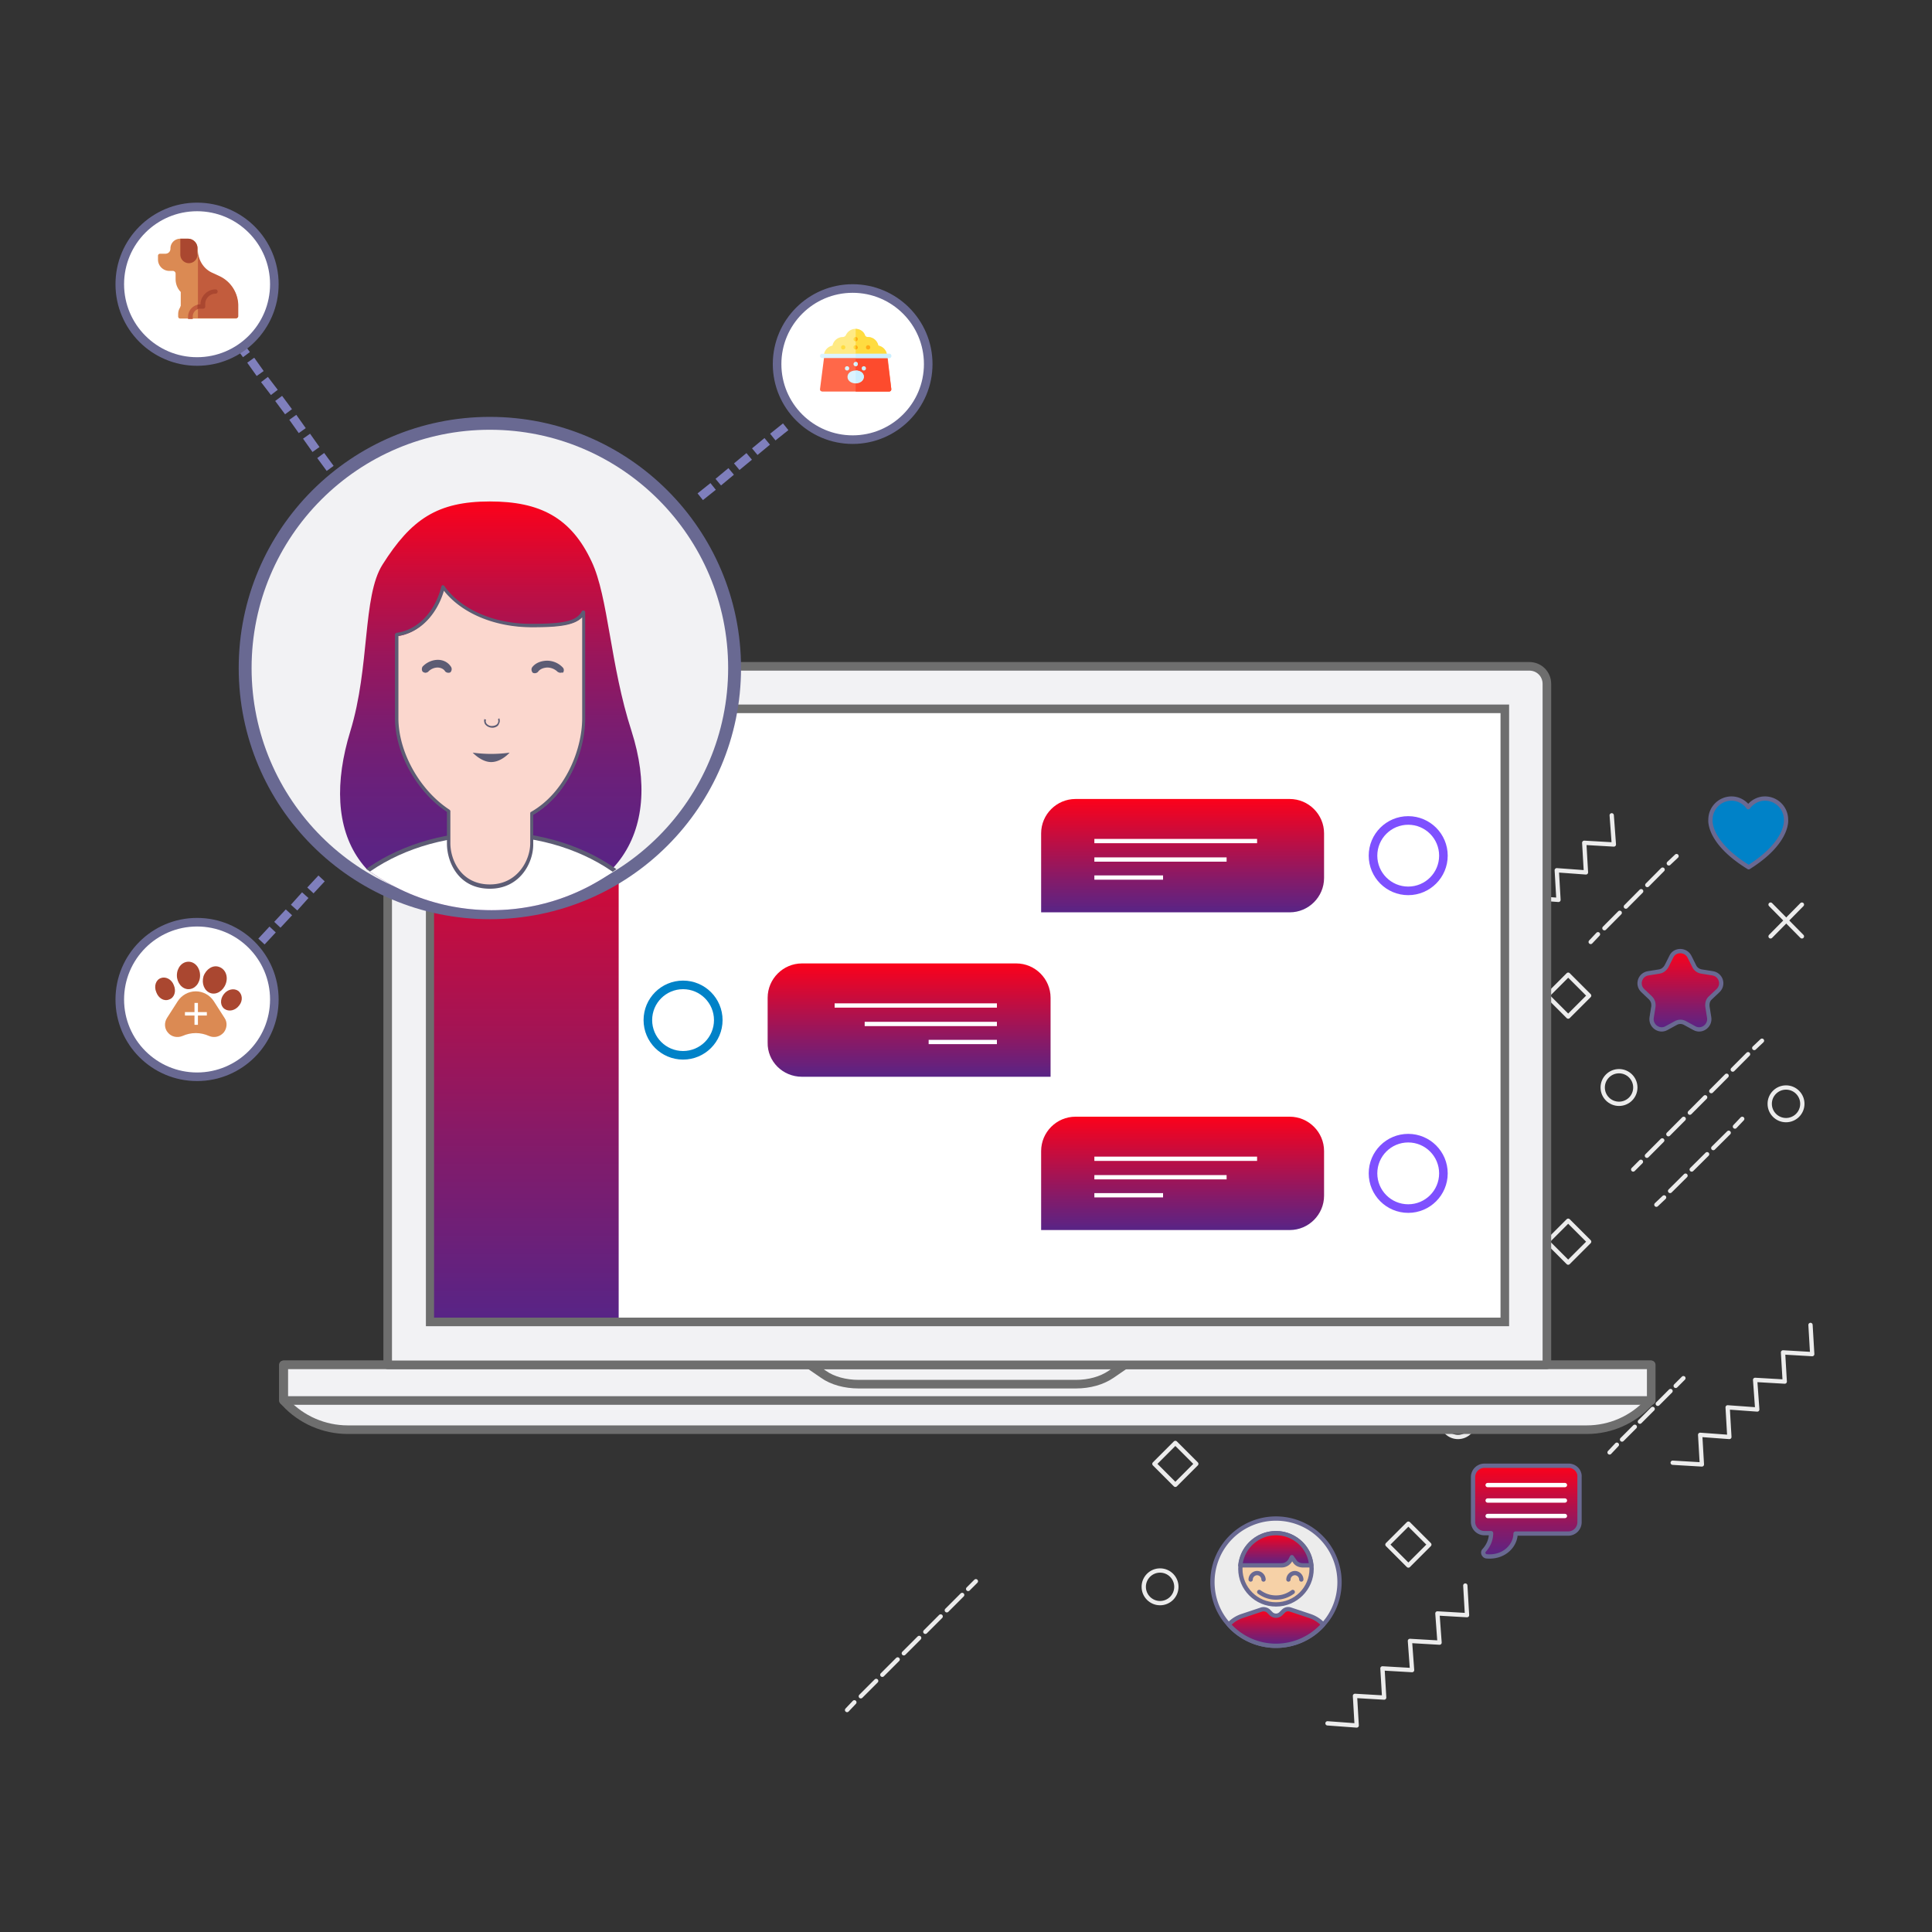<svg xmlns="http://www.w3.org/2000/svg" xmlns:xlink="http://www.w3.org/1999/xlink" viewBox="0 0 450 450"><rect x="0" y="0" width="450" height="450" fill="#333333" stroke="none"/><style><![CDATA[.AD{stroke-linejoin:round}.AE{stroke:#ececec}.AF{stroke-linecap:round}.AG{stroke-miterlimit:10}.AH{stroke:#231f20}.AI{fill:none}.AJ{stroke-width:2}.AK{stroke:#696992}.AL{fill:#ececec}.AM{stroke-dasharray:5.062,2.025}.AN{stroke:#fff}.AO{fill:#f6d1a7}.AP{fill:#aa4730}.AQ{fill:#ffdc40}.AR{stroke-dasharray:4.448,1.779}.AS{stroke-dasharray:5.059,2.023}]]></style><linearGradient id="A" gradientUnits="userSpaceOnUse" x1="355.503" y1="362.537" x2="355.503" y2="341.4"><stop offset="0" stop-color="#582486"/><stop offset=".299" stop-color="#861a68"/><stop offset=".974" stop-color="#f8021d"/><stop offset="1" stop-color="#fd011a"/></linearGradient><g class="AD"><g class="AG"><path d="M365.4 341.4h-19.7a2.65 2.65 0 0 0-2.6 2.6v10.5a2.65 2.65 0 0 0 2.6 2.6h1.6c0 1.5-.6 2.9-1.6 4-.5.5-.1 1.3.5 1.4 4.1.4 6.8-2.5 6.8-5.3h12.3a2.65 2.65 0 0 0 2.6-2.6V344c.1-1.4-1.1-2.6-2.5-2.6z" fill="url(#A)" class="AK"/><path d="M346.5 345.9h18m-18 3.6h18m-18 3.6h18" class="AF AI AN"/><g class="AH"><path d="M349.5 186h-19.7a2.65 2.65 0 0 0-2.6 2.6v10.5a2.65 2.65 0 0 0 2.6 2.6h1.6c0 1.5-.6 2.9-1.6 4-.5.5-.1 1.3.5 1.4 4.1.4 6.8-2.5 6.8-5.3h12.3a2.65 2.65 0 0 0 2.6-2.6v-10.5a2.47 2.47 0 0 0-2.5-2.7z" fill="#f1bd19"/><path d="M330.6 190.4h18m-18 3.7h18m-18 3.6h18" class="AF AI"/></g><path d="M312 368.5c0 3.8-1.4 7.3-3.8 9.9a14.72 14.72 0 0 1-22 0c-2.4-2.6-3.8-6.1-3.8-9.9a14.77 14.77 0 1 1 29.6 0z" class="AK AL"/></g><circle cx="297.2" cy="365.4" r="8.3" class="AK AO"/></g><linearGradient id="B" gradientUnits="userSpaceOnUse" x1="297.15" y1="364.6" x2="297.15" y2="357.1"><stop offset="0" stop-color="#582486"/><stop offset=".299" stop-color="#861a68"/><stop offset=".974" stop-color="#f8021d"/><stop offset="1" stop-color="#fd011a"/></linearGradient><g class="AD AG AK"><path d="M297.2 357.1c-4.3 0-7.9 3.3-8.3 7.5h9.6a2.33 2.33 0 0 0 2.1-1.3l.3-.6.7 1c.4.6 1.1.9 1.9.9h1.9c-.3-4.2-3.9-7.5-8.2-7.5z" fill="url(#B)"/><path d="M300.1 367.9a1.54 1.54 0 0 1 1.5-1.5 1.54 1.54 0 0 1 1.5 1.5m-11.8 0a1.54 1.54 0 0 1 1.5-1.5 1.54 1.54 0 0 1 1.5 1.5m-1 2.9c1.1.8 2.4 1.3 3.9 1.3s2.8-.5 3.9-1.3" class="AF AI"/></g><linearGradient id="C" gradientUnits="userSpaceOnUse" x1="297.2" y1="383.3" x2="297.2" y2="374.804"><stop offset="0" stop-color="#582486"/><stop offset=".299" stop-color="#861a68"/><stop offset=".974" stop-color="#f8021d"/><stop offset="1" stop-color="#fd011a"/></linearGradient><g class="AD"><g class="AG"><path d="M308.2 378.4a14.72 14.72 0 0 1-22 0c.8-.9 1.9-1.6 3.1-2l4.5-1.5c.6-.2 1.3 0 1.7.4l.5.5a1.63 1.63 0 0 0 2.4 0l.5-.5a1.57 1.57 0 0 1 1.7-.4l4.5 1.5c1.2.4 2.3 1.1 3.1 2z" fill="url(#C)" class="AK"/><path d="M349.9 287.7c0 3.6-1.4 6.9-3.6 9.4-2.6 2.9-6.3 4.7-10.4 4.7s-7.9-1.8-10.4-4.7c-2.2-2.5-3.6-5.8-3.6-9.4 0-7.8 6.3-14.1 14.1-14.1 7.6 0 13.9 6.3 13.9 14.1z" class="AH AL"/></g><circle cx="335.9" cy="284.7" r="7.9" class="AH AO"/><g class="AG AH"><path d="M335.9 276.8c-4.1 0-7.5 3.1-7.8 7.2h9.1c.9 0 1.6-.5 2-1.3l.3-.6.7.9c.4.6 1.1.9 1.8.9h1.9c-.5-3.9-3.9-7.1-8-7.1z" fill="#d6a500"/><path d="M338.7 287c0-.8.6-1.4 1.4-1.4s1.4.6 1.4 1.4m-11.3 0c0-.8.6-1.4 1.4-1.4s1.4.6 1.4 1.4m-.8 2.8c1 .8 2.3 1.2 3.7 1.2s2.7-.5 3.7-1.2" class="AF AI"/><path d="M346.3 297.1c-2.6 2.9-6.3 4.7-10.4 4.7s-7.9-1.8-10.4-4.7c.8-.8 1.8-1.5 2.9-1.9l4.3-1.4c.6-.2 1.2 0 1.7.4l.5.5c.6.6 1.7.6 2.3 0l.5-.5c.4-.4 1.1-.6 1.7-.4l4.3 1.4c.9.4 1.9 1 2.6 1.9z" fill="#424242"/><path d="M274.1 268.9c0 3.7-1.4 7.1-3.7 9.6-2.6 2.9-6.4 4.8-10.7 4.8-4.2 0-8.1-1.8-10.7-4.8-2.3-2.5-3.7-5.9-3.7-9.6 0-7.9 6.4-14.4 14.4-14.4s14.4 6.5 14.4 14.4z" class="AL"/></g><circle cx="259.7" cy="265.9" r="8.1" class="AH AO"/><g class="AG AH"><path d="M259.7 257.8c-4.2 0-7.7 3.2-8 7.3h9.3c.9 0 1.7-.5 2-1.3l.3-.6.7.9c.4.6 1.1.9 1.8.9h1.9c-.3-3.9-3.8-7.2-8-7.2z" fill="#ff8c56"/><path d="M262.6 268.3a1.54 1.54 0 0 1 1.5-1.5 1.54 1.54 0 0 1 1.5 1.5m-11.6 0a1.54 1.54 0 0 1 1.5-1.5 1.54 1.54 0 0 1 1.5 1.5m-1.1 2.8c1.1.8 2.4 1.2 3.8 1.2s2.7-.5 3.8-1.2" class="AF AI"/><path d="M270.4 278.6c-2.6 2.9-6.4 4.8-10.7 4.8-4.2 0-8.1-1.8-10.7-4.8.8-.9 1.8-1.5 3-1.9l4.4-1.5c.6-.2 1.2 0 1.7.4l.5.5c.6.6 1.7.6 2.3 0l.5-.5c.4-.4 1.1-.6 1.7-.4l4.4 1.5c1.1.3 2.1 1 2.9 1.9z" fill="#add676"/></g></g><linearGradient id="D" gradientUnits="userSpaceOnUse" x1="391.4" y1="239.768" x2="391.4" y2="221.525"><stop offset="0" stop-color="#582486"/><stop offset=".299" stop-color="#861a68"/><stop offset=".974" stop-color="#f8021d"/><stop offset="1" stop-color="#fd011a"/></linearGradient><g class="AD AG AK"><path d="M393.5 222.8l1.1 2.2c.3.7 1 1.2 1.8 1.3l2.5.4c1.9.3 2.7 2.6 1.3 4l-1.8 1.7c-.6.5-.8 1.3-.7 2.1l.4 2.5c.3 1.9-1.7 3.4-3.4 2.5l-2.2-1.2c-.7-.4-1.5-.4-2.2 0l-2.2 1.2c-1.7.9-3.7-.6-3.4-2.5l.4-2.5c.1-.8-.1-1.5-.7-2.1l-1.8-1.7c-1.4-1.4-.6-3.7 1.3-4l2.5-.4c.8-.1 1.4-.6 1.8-1.3l1.1-2.2c.8-1.7 3.3-1.7 4.2 0z" fill="url(#D)"/><use xlink:href="#I" fill="#0082c8"/></g><use xlink:href="#I" x="-111.1" y="92.1" fill="#ec6f39" class="AD AG AH"/><g class="AI AE AD"><g class="AF AG"><path d="M412.4 210.7l7.3 7.4"/><path d="M419.7 210.7l-7.3 7.4m-129.9 22.4l7.4 7.3"/><path d="M289.9 240.5l-7.4 7.3"/></g><circle cx="270.2" cy="369.6" r="3.8"/><circle cx="416" cy="257.1" r="3.8"/><circle cx="339.6" cy="330.9" r="3.8"/><g class="AG"><use xlink:href="#J"/><use xlink:href="#J" x="-54.277" y="-18.801"/><use xlink:href="#J" x="-53.08" y="-70.556"/><use xlink:href="#J" x="-6.178" y="-47.766"/></g><circle cx="377.1" cy="253.3" r="3.8"/><circle cx="330.2" cy="219.4" r="3.8"/><g class="AG"><use xlink:href="#J" x="37.222" y="-70.556"/><use xlink:href="#J" x="37.223" y="-127.863"/><path d="M341.3 369.3l.4 6.9-6.9-.4.5 6.8-6.9-.4.5 6.8-6.9-.4.4 6.8-6.8-.4.4 6.9-6.8-.5m112.5-92.8l.4 6.8-6.8-.4.4 6.8-6.9-.4.5 6.9-6.9-.5.4 6.9-6.8-.5.4 6.9-6.8-.4m-77.7-99.6l.4 6.8-6.8-.4.4 6.9-6.8-.5.4 6.9-6.9-.4.5 6.8-6.9-.4.4 6.8-6.8-.4m-14.7 27l.4 6.9-6.8-.5.4 6.9-6.8-.4.4 6.8-6.9-.4.5 6.8-6.9-.4.5 6.8-6.9-.4" class="AF"/></g><path d="M222.5 323.5l1.8-1.7" class="AF"/><path d="M225.5 320.5l17-17" class="AF AR"/><path d="M243.1 302.9l1.8-1.8m52.1-73l1.8-1.8" class="AF"/><path d="M300.1 225.1l16.9-17" class="AF AR"/><path d="M317.7 207.5l1.7-1.8M301.9 233l1.8-1.7" class="AF"/><path d="M305.1 229.8l9.3-9.2" stroke-dasharray="5.028,2.011" class="AF"/><path d="M315.1 219.9l1.8-1.8m63.5 54.3l1.8-1.8" class="AF"/><path d="M383.6 269.2l24.3-24.4" class="AF AS"/><path d="M408.6 244.1l1.8-1.7m-24.6 38.2l1.8-1.7" class="AF"/><path d="M389 277.4l14.4-14.3" class="AF AM"/><path d="M404.1 262.4l1.7-1.8m-145.6 69.1l1.7-1.8" class="AF"/><path d="M263.4 326.5l14.3-14.3" class="AF AM"/><path d="M278.4 311.4l1.8-1.7m56.1 8.3l1.8-1.8" class="AF"/><path d="M339.5 314.8l14.3-14.4" class="AF AM"/><path d="M354.6 299.7l1.7-1.7m-41.2-23.2l1.7-1.8" class="AF"/><path d="M318.3 271.6l14.3-14.3" class="AF AM"/><path d="M333.3 256.6l1.8-1.8m-27.6 14.5l1.8-1.8" class="AF"/><path d="M310.6 266.1l8.9-8.9" stroke-dasharray="4.84,1.936" class="AF"/><path d="M320.2 256.6l1.8-1.8" class="AF"/><path d="M375.4 189.9l.5 6.8-6.9-.4.4 6.9-6.8-.5.4 6.9-6.8-.5.4 6.9-6.9-.4.5 6.8-6.9-.4" class="AF AG"/><path d="M370.5 219.4l1.7-1.8" class="AF"/><path d="M373.7 216.2l14.3-14.4" class="AF AM"/><path d="M388.7 201.1l1.8-1.7M197.3 398.3l1.7-1.8" class="AF"/><path d="M200.5 395.1l24.3-24.3" class="AF AS"/><path d="M225.5 370.1l1.8-1.8m147.6-30l1.7-1.8" class="AF"/><path d="M377.8 335.3l11.9-11.9" stroke-dasharray="4.206,1.682" class="AF"/><path d="M390.3 322.8l1.8-1.8" class="AF"/></g><g class="AG"><g class="AH AD"><path d="M350.1 248.6h-28.4c-1.1 0-2-.9-2-2V231c0-1.1.9-2 2-2h28.4c1.1 0 2 .9 2 2v15.7c0 1.1-.9 1.9-2 1.9z" class="AL"/><path d="M319.7 233.5h32.4v2.9h-32.4z" fill="#f1bd19"/><path d="M321.4 243.2h10.1v1.4h-10.1zm12.5 0H344v1.4h-10.1z" class="AL"/></g><g fill="#f2f2f4" stroke="#6e6e6e" class="AJ AD"><path d="M369.6 333H81c-5.5 0-10.8-2.3-14.5-6.3l-.5-.5v-8.3h318.5v8.3l-.5.5c-3.7 4-8.9 6.3-14.4 6.3z"/><path d="M66.1 317.9h318.5v8.3H66.1z"/><path d="M225.3 322.4h25.3c3.1 0 6-.8 8.2-2.3l3.2-2.2h-73.4l3.2 2.2c2.1 1.5 5.1 2.3 8.2 2.3h25.3z"/><path d="M360.3,317.9h-270V159.3c0-2.3,1.8-4.1,4.1-4.1h261.8c2.3,0,4.1,1.8,4.1,4.1V317.9z"/></g><path d="M100.2 165.1h250.3v142.8H100.2z" fill="#fff" stroke="#6e6e6e" class="AJ"/></g><linearGradient id="E" gradientUnits="userSpaceOnUse" x1="275.45" y1="212.5" x2="275.45" y2="186.1"><stop offset="0" stop-color="#582486"/><stop offset=".299" stop-color="#861a68"/><stop offset=".974" stop-color="#f8021d"/><stop offset="1" stop-color="#fd011a"/></linearGradient><use xlink:href="#K" fill="url(#E)"/><g class="AI"><circle cx="328" cy="199.3" r="8.2" stroke="#7e50ff" class="AJ"/><path d="M254.9 195.9h37.9m-37.9 4.3h30.8m-30.8 4.2h16" class="AG AN"/></g><use xlink:href="#K" y="74" fill="url(#E)"/><g class="AI"><circle cx="328" cy="273.3" r="8.2" stroke="#7e50ff" class="AJ"/><path d="M254.9 269.9h37.9m-37.9 4.3h30.8m-30.8 4.2h16" class="AG AN"/></g><linearGradient id="F" gradientUnits="userSpaceOnUse" x1="211.749" y1="250.8" x2="211.749" y2="224.4"><stop offset="0" stop-color="#582486"/><stop offset=".299" stop-color="#861a68"/><stop offset=".974" stop-color="#f8021d"/><stop offset="1" stop-color="#fd011a"/></linearGradient><path d="M186.8 250.8h57.9v-18.4c0-4.4-3.6-8-8-8h-49.9c-4.4 0-8 3.6-8 8v10.4c-.1 4.4 3.5 8 8 8z" fill="url(#F)"/><g class="AI"><circle cx="159.1" cy="237.6" r="8.2" stroke="#0082c8" class="AJ"/><path d="M232.2 234.2h-37.8m37.8 4.3h-30.8m30.8 4.2h-15.9" class="AG AN"/></g><linearGradient id="G" gradientUnits="userSpaceOnUse" x1="122.6" y1="306.9" x2="122.6" y2="166.1"><stop offset="0" stop-color="#582486"/><stop offset=".299" stop-color="#861a68"/><stop offset=".974" stop-color="#f8021d"/><stop offset="1" stop-color="#fd011a"/></linearGradient><path d="M101.1 166.1h43v140.8h-43z" fill="url(#G)"/><circle cx="114.1" cy="155.6" r="57" fill="#f2f2f4"/><circle cx="114.1" cy="155.6" r="57" stroke-width="3" class="AI AK"/><defs><circle id="H" cx="114.5" cy="163" r="49"/><path id="I" d="M416 190.9a4.91 4.91 0 0 0-4.9-4.9c-1.6 0-3 .8-3.9 2-.9-1.2-2.3-2-3.9-2a4.91 4.91 0 0 0-4.9 4.9s-.7 5.2 8.9 11.1c9.4-5.9 8.7-11.1 8.7-11.1z"/><path id="J" d="M323.16 359.766l4.88-4.88 4.88 4.88-4.88 4.88z"/><path id="K" d="M300.4 212.5h-57.9v-18.4c0-4.4 3.6-8 8-8h49.9c4.4 0 8 3.6 8 8v10.4c0 4.4-3.6 8-8 8z"/><path id="L" d="M199.3 85.3v-1a.47.47 0 0 1 .5.5c0 .3-.3.5-.5.5z"/></defs><clipPath id="M"><use xlink:href="#H"/></clipPath><g clip-path="url(#M)"><linearGradient id="N" gradientUnits="userSpaceOnUse" x1="114.309" y1="212.1" x2="114.309" y2="116.8"><stop offset="0" stop-color="#582486"/><stop offset=".151" stop-color="#5c2383"/><stop offset=".307" stop-color="#69207b"/><stop offset=".466" stop-color="#7d1c6e"/><stop offset=".626" stop-color="#9a165b"/><stop offset=".788" stop-color="#c00e42"/><stop offset=".949" stop-color="#ed0424"/><stop offset="1" stop-color="#fd011a"/></linearGradient><path d="M147.1 170.3c7.6 23.8-3.6 41.8-32.9 41.8-30.9 0-39.9-18-32.6-41.8 4.6-15 2.8-31.4 7.5-38.8 6.7-10.6 12.8-14.7 25-14.7 11.6 0 18.9 3.7 23.7 14 3.9 8.2 4.3 24.1 9.3 39.5z" fill="url(#N)"/><path d="M72.3,225.9c0-17.5,18.9-31.7,42.1-31.7s42.1,14.2,42.1,31.7" fill="#fff" stroke="#5d5c74" class="AG"/><path d="M123.9 146c-9 0-16.8-3.7-20.6-9-1.5 6.1-5.7 10.5-10.8 11.2v19.5c0 7.5 4.7 16.9 12.1 21.6v7.5c0 4.2 2.6 10.1 9.6 10.1 6.7 0 9.8-5.9 9.8-10.1v-7c7.9-4.5 12.1-14.3 12.1-22.1v-24.8c-1.3 2.4-4.5 3.1-12.2 3.1z" fill="#fbd7ce"/><g fill="#5c5c74"><path d="M114.1 207c-7.4 0-10-6.3-10-10.5v-7.4c-7-4.6-12.1-13.7-12.1-21.8v-19.5c0-.2.2-.3.3-.4 4.9-.6 9-4.8 10.5-10.8.1-.2.2-.3.3-.3.2 0 .3.1.4.2 3.9 5.5 11.6 8.8 20.2 8.8 7.9 0 10.6-.7 11.8-2.9.1-.2.3-.2.5-.2.2.1.3.2.3.4v24.8c0 7.4-3.8 17.5-12.1 22.4v6.7c.1 4.3-3 10.5-10.1 10.5zm-21.3-58.9v19.2c0 7.9 5 16.8 11.9 21.3.1.1.2.2.2.3v7.5c0 3.9 2.5 9.6 9.2 9.6 6.4 0 9.4-5.6 9.4-9.6v-7c0-.1.1-.3.2-.3 7.9-4.5 11.9-14.4 11.9-21.8v-23.5c-1.9 1.9-5.5 2.3-11.7 2.3-8.6 0-16.3-3.2-20.5-8.5-1.7 5.7-5.7 9.8-10.6 10.5zm25.9 27.2s-1.9 2.2-4.3 2.2c-2.3 0-4.3-2.2-4.3-2.2s1.9.3 4.3.3c2.5 0 4.3-.3 4.3-.3zm-4-5.8c-.7 0-1.3-.3-1.7-.8a1.64 1.64 0 0 1-.2-1.2l.4.1c-.1.3-.1.6.1.9s.7.6 1.2.6c.6 0 1.2-.2 1.4-.6.2-.3.2-.6.1-1l.3-.2c.2.6.1 1-.1 1.3-.1.5-.8.9-1.5.9zm-15.6-12.8c-.2 0-.4-.1-.6-.2-.3-.3-.3-.8-.1-1.2 1-1.1 2.5-1.7 3.9-1.6 1.2.1 2.2.7 2.8 1.7.2.4.1.9-.2 1.2-.4.2-.9.1-1.2-.2-.3-.5-.8-.8-1.5-.9-.9-.1-1.9.3-2.5 1-.2.1-.4.2-.6.2zm31.4 0c-.2 0-.4-.1-.6-.2-.7-.7-1.7-1.1-2.7-1-.8.1-1.5.4-1.9 1-.3.3-.8.4-1.2.2-.3-.3-.4-.8-.2-1.2.7-1 1.9-1.5 3.2-1.6 1.5-.1 3 .5 4 1.6.3.3.3.9 0 1.2-.2-.1-.4 0-.6 0z"/></g></g><path d="M76.9 109.1l-2.2-3m-1.1-1.4l-2.2-3.1m-1-1.3l-2.2-3.1m-1-1.3l-2.3-3.1m-1-1.4l-2.3-3m-1-1.4l-2.2-3.1m-1-1.3l-2.3-3.1M57 223.3l2.7-2.8m1.2-1.2l2.6-2.8m1.1-1.1l2.7-2.9m1.2-1.1l2.6-2.9m1.2-1.1l2.6-2.8m88.2-88.9l3-2.4m1.2-1l3-2.5m1.3-1.1l2.9-2.4m1.3-1.1l2.9-2.4m1.3-1l3-2.4" stroke="#7f7fbc" class="AG AI AJ"/><g fill="#fff" class="AK AJ"><circle cx="198.6" cy="84.8" r="17.6"/><circle cx="45.9" cy="66.2" r="18"/><circle cx="45.9" cy="232.8" r="18"/></g><path d="M54.9 74.2H42a.47.47 0 0 1-.5-.5v-.5c0-.5.1-1 .4-1.5l.2-.5V68c-.8-.8-1.2-1.9-1.2-3v-1.3a.65.65 0 0 0-.6-.6h-.9a2.65 2.65 0 0 1-2.6-2.6v-.9a.47.47 0 0 1 .5-.5h1.2c.7 0 1.2-.5 1.2-1.2a2.26 2.26 0 0 1 2.3-2.3h1.8a2.22 2.22 0 0 1 2.2 2.2v.5c0 2.3 1.4 4.5 3.5 5.4l1.5.7c2.7 1.2 4.4 3.8 4.4 6.7v2.6c0 .2-.2.5-.5.5z" fill="#db8a53"/><path d="M42 59.3c0 1.1.9 2 2 2s2-.9 2-2v-1.5a2.22 2.22 0 0 0-2.2-2.2H42v3.7z" class="AP"/><g fill="#c25c3d"><path d="M51.1 64.3l-1.5-.7c-2.2-.9-3.5-3.1-3.5-5.4v15.9H55a.47.47 0 0 0 .5-.5V71c-.1-2.9-1.8-5.5-4.4-6.7z"/><path d="M44.9 74.2v-.5a1.79 1.79 0 0 1 1.8-1.8h.6a.47.47 0 0 0 .5-.5v-.6c0-1.3 1.1-2.4 2.4-2.4a.47.47 0 1 0 0-1c-1.9 0-3.5 1.6-3.5 3.5-1.6 0-2.9 1.3-2.9 2.9v.5h1.1z"/></g><path d="M46 72c.2-.1.4-.1.7-.1h.6a.47.47 0 0 0 .5-.5v-.6c0-1.3 1.1-2.4 2.4-2.4a.47.47 0 1 0 0-1c-1.9 0-3.5 1.6-3.5 3.5-.2 0-.5 0-.7.1v1z" class="AP"/><path d="M207.6 90.6c0 .1 0 .3-.1.4s-.2.2-.4.2h-15.6a.76.76 0 0 1-.4-.2c-.1-.1-.1-.2-.1-.4l1-7.8h14.7l.9 7.8z" fill="#ff6849"/><path d="M207.6 90.6c0 .1 0 .3-.1.4s-.2.2-.4.2h-7.8v-8.3h7.3l1 7.7z" fill="#fd4b2d"/><path d="M206.6 82.9h-14.7a2.47 2.47 0 0 1 2-2.4 2.47 2.47 0 0 1 2.4-2c.3 0 .6-.2.7-.4.4-.9 1.3-1.5 2.2-1.5s1.9.6 2.2 1.5c.1.3.4.4.7.4a2.47 2.47 0 0 1 2.4 2c1.2.2 2.1 1.2 2.1 2.4z" fill="#ffea84"/><path d="M206.6 82.9h-7.3v-6.3c1 0 1.9.6 2.2 1.5.1.3.4.4.7.4a2.47 2.47 0 0 1 2.4 2 2.47 2.47 0 0 1 2 2.4z" class="AQ"/><path d="M207.6 82.9a.47.47 0 0 1-.5.5h-15.6a.5.5 0 1 1 0-1h15.6a.47.47 0 0 1 .5.5zm-7.8 1.9a.5.5 0 1 1-1 0 .5.5 0 1 1 1 0z" fill="#dcf4ff"/><circle cx="196.4" cy="80.9" r=".5" class="AQ"/><circle cx="202.2" cy="80.9" r=".5" fill="#ffab15"/><circle cx="201.2" cy="85.8" r=".5" fill="#ccefff"/><g fill="#dcf4ff"><circle cx="197.3" cy="85.8" r=".5"/><path d="M199.3 86.3c-1.1 0-1.9.6-1.9 1.5s.9 1.5 1.9 1.5 1.9-.6 1.9-1.5-.8-1.5-1.9-1.5z"/></g><g fill="#ccefff"><use xlink:href="#L"/><path d="M201.2 87.7c0 .8-.9 1.5-1.9 1.5v-2.9c1.1 0 1.9.6 1.9 1.4zm6.4-4.8a.47.47 0 0 1-.5.5h-7.8v-1h7.8a.47.47 0 0 1 .5.5z"/></g><path d="M199.8 79a.5.5 0 1 1-1 0 .5.5 0 1 1 1 0zm0 1.9a.5.5 0 1 1-1 0 .47.47 0 0 1 .5-.5c.3 0 .5.3.5.5z" class="AQ"/><g fill="#ffab15"><path d="M199.8 80.9a.47.47 0 0 1-.5.5v-1c.2 0 .5.3.5.5z"/><use xlink:href="#L" y="-5.8"/></g><path d="M49.8 233.2c-.9-1.4-2.5-2.3-4.2-2.3s-3.3.9-4.2 2.3l-2.5 3.9c-.7 1.1-.6 2.5.2 3.4.8 1 2.2 1.3 3.4.8 2-.9 4.2-.9 6.2 0 1.2.5 2.5.2 3.4-.8.8-1 .9-2.4.2-3.4l-2.5-3.9z" fill="#db8a53"/><path d="M39.4 232.8c1.2-.4 1.7-1.9 1.1-3.3-.5-1.4-1.9-2.1-3-1.7-1.2.4-1.7 1.9-1.1 3.3.5 1.4 1.8 2.2 3 1.7zm4.5-2.4c1.5 0 2.7-1.4 2.7-3.2s-1.2-3.2-2.7-3.2-2.7 1.4-2.7 3.2c0 1.7 1.2 3.2 2.7 3.2zm5.1.9c1.4.5 3-.5 3.6-2.2s-.1-3.4-1.6-3.9c-1.4-.5-3 .5-3.6 2.2-.5 1.7.2 3.4 1.6 3.9zm6.5-.5c-1-.7-2.5-.4-3.4.8s-.8 2.7.2 3.4 2.5.4 3.4-.8c.9-1.1.8-2.6-.2-3.4z" class="AP"/><g fill="#fff"><path d="M45.3 233.6h.8v5.1h-.8z"/><path d="M43.078 236.536v-.8h5.1v.8z"/></g></svg>